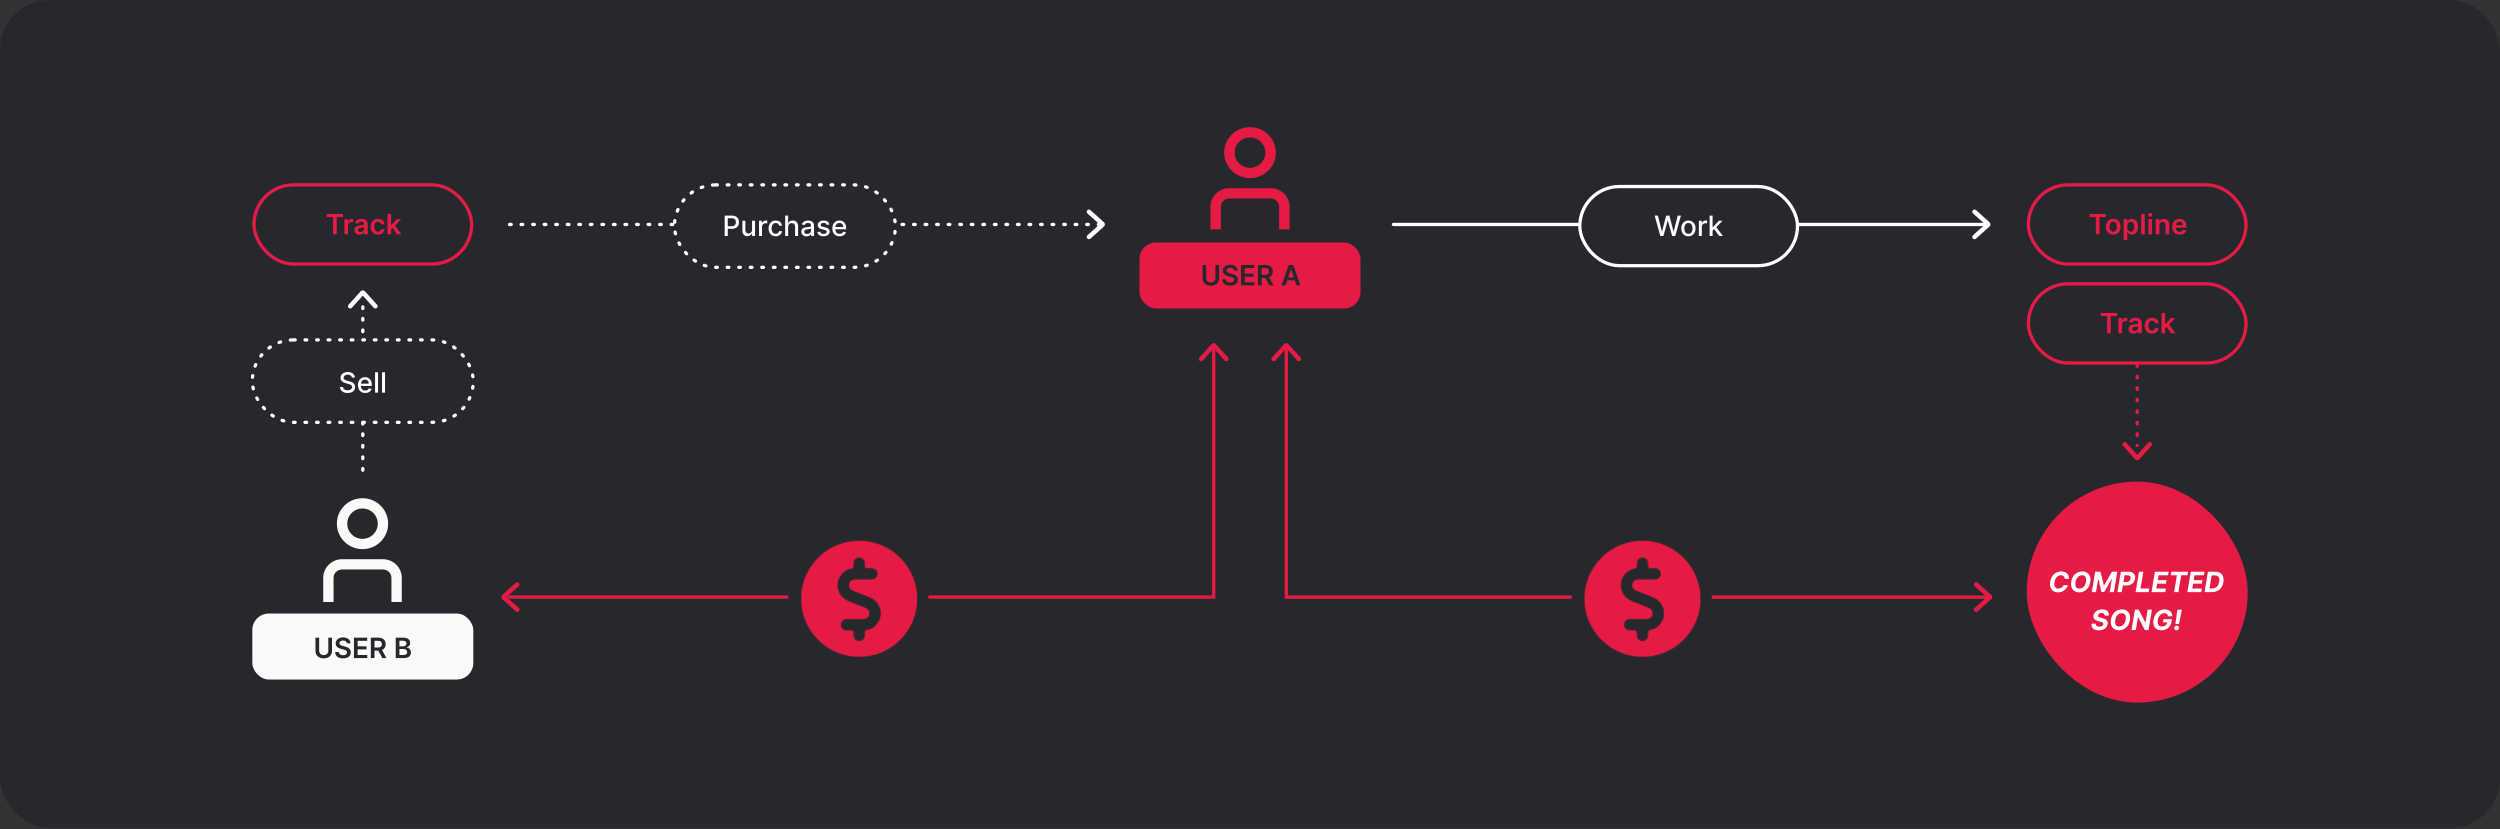 <svg width="1516" height="503" viewBox="0 0 1516 503" fill="none" xmlns="http://www.w3.org/2000/svg">
<rect x="0" y="0" width="1516" height="503" fill="#333333" stroke="none"/>
<rect y="0.055" width="1516" height="502" rx="30" fill="#27282D"/>
<path d="M774.167 92.554C774.167 101.354 766.935 108.499 758 108.499C749.065 108.499 741.833 101.354 741.833 92.554C741.833 83.755 749.065 76.61 758 76.61C766.935 76.61 774.167 83.755 774.167 92.554ZM758 101.277C762.872 101.277 766.833 97.378 766.833 92.554C766.833 87.731 762.872 83.832 758 83.832C753.128 83.832 749.167 87.731 749.167 92.554C749.167 97.378 753.128 101.277 758 101.277ZM775.167 125.443C775.167 122.89 773.071 120.832 770.5 120.832H745.5C742.929 120.832 740.833 122.89 740.833 125.443V139.555H733.5V125.443C733.5 118.914 738.866 113.61 745.5 113.61H770.5C777.134 113.61 782.5 118.914 782.5 125.443V139.555H775.167V125.443Z" fill="#E61B45" stroke="#27282D"/>
<rect x="691" y="147.055" width="134" height="40" rx="10" fill="#E61B45"/>
<path d="M737.021 160.691V168.582C737.021 170.133 735.94 171.244 734.244 171.244C732.542 171.244 731.467 170.133 731.467 168.582V160.691H729.227V168.769C729.227 171.425 731.22 173.242 734.244 173.242C737.256 173.242 739.261 171.425 739.261 168.769V160.691H737.021ZM748.329 164.09H750.484C750.442 162.001 748.661 160.522 746.029 160.522C743.433 160.522 741.483 161.983 741.489 164.169C741.489 165.943 742.751 166.964 744.786 167.489L746.192 167.851C747.526 168.189 748.408 168.606 748.414 169.566C748.408 170.622 747.406 171.328 745.945 171.328C744.544 171.328 743.457 170.701 743.367 169.403H741.163C741.254 171.86 743.083 173.242 745.963 173.242C748.927 173.242 750.647 171.763 750.653 169.584C750.647 167.441 748.879 166.463 747.019 166.022L745.86 165.732C744.846 165.491 743.747 165.062 743.759 164.03C743.765 163.1 744.598 162.418 745.999 162.418C747.333 162.418 748.215 163.04 748.329 164.09ZM752.565 173.055H760.655V171.177H754.805V167.803H760.19V165.925H754.805V162.569H760.606V160.691H752.565V173.055ZM762.806 173.055H765.046V168.527H767.328L769.755 173.055H772.254L769.58 168.153C771.035 167.567 771.801 166.324 771.801 164.645C771.801 162.285 770.28 160.691 767.443 160.691H762.806V173.055ZM765.046 166.668V162.563H767.099C768.771 162.563 769.519 163.329 769.519 164.645C769.519 165.962 768.771 166.668 767.111 166.668H765.046ZM779.498 173.055L780.518 170.006H785.166L786.192 173.055H788.583L784.224 160.691H781.46L777.107 173.055H779.498ZM781.121 168.207L782.794 163.227H782.89L784.562 168.207H781.121Z" fill="#27282D"/>
<path d="M235.869 317.554C235.869 326.357 228.687 333.499 219.821 333.499C210.956 333.499 203.774 326.357 203.774 317.554C203.774 308.751 210.956 301.61 219.821 301.61C228.687 301.61 235.869 308.751 235.869 317.554ZM219.821 326.277C224.664 326.277 228.595 322.374 228.595 317.554C228.595 312.734 224.664 308.832 219.821 308.832C214.979 308.832 211.048 312.734 211.048 317.554C211.048 322.374 214.979 326.277 219.821 326.277ZM236.869 350.443C236.869 347.894 234.79 345.832 232.232 345.832H207.411C204.853 345.832 202.774 347.894 202.774 350.443V365.555H195.5V350.443C195.5 343.911 200.83 338.61 207.411 338.61H232.232C238.813 338.61 244.143 343.911 244.143 350.443V365.555H236.869V350.443Z" fill="#FAFAFA" stroke="#27282D"/>
<rect x="153" y="372.055" width="134" height="40" rx="10" fill="#FAFAFA"/>
<path d="M199.086 386.691V394.582C199.086 396.133 198.005 397.244 196.309 397.244C194.606 397.244 193.532 396.133 193.532 394.582V386.691H191.292V394.769C191.292 397.425 193.284 399.242 196.309 399.242C199.321 399.242 201.325 397.425 201.325 394.769V386.691H199.086ZM210.394 390.09H212.549C212.507 388.001 210.726 386.522 208.094 386.522C205.498 386.522 203.548 387.983 203.554 390.169C203.554 391.943 204.816 392.964 206.85 393.489L208.257 393.851C209.591 394.189 210.472 394.606 210.478 395.566C210.472 396.622 209.47 397.328 208.009 397.328C206.609 397.328 205.522 396.701 205.431 395.403H203.228C203.318 397.86 205.148 399.242 208.027 399.242C210.991 399.242 212.712 397.763 212.718 395.584C212.712 393.441 210.943 392.463 209.084 392.022L207.925 391.732C206.91 391.491 205.812 391.062 205.824 390.03C205.83 389.1 206.663 388.418 208.063 388.418C209.398 388.418 210.279 389.04 210.394 390.09ZM214.63 399.055H222.719V397.177H216.869V393.803H222.254V391.925H216.869V388.569H222.671V386.691H214.63V399.055ZM224.871 399.055H227.111V394.527H229.392L231.819 399.055H234.319L231.644 394.153C233.099 393.567 233.866 392.324 233.866 390.645C233.866 388.285 232.345 386.691 229.507 386.691H224.871V399.055ZM227.111 392.668V388.563H229.163C230.835 388.563 231.584 389.329 231.584 390.645C231.584 391.962 230.835 392.668 229.175 392.668H227.111ZM239.974 399.055H244.979C247.81 399.055 249.199 397.612 249.199 395.686C249.199 393.815 247.871 392.716 246.554 392.65V392.529C247.762 392.245 248.716 391.4 248.716 389.897C248.716 388.056 247.388 386.691 244.707 386.691H239.974V399.055ZM242.214 397.183V393.561H244.683C246.066 393.561 246.923 394.406 246.923 395.511C246.923 396.495 246.247 397.183 244.623 397.183H242.214ZM242.214 391.949V388.539H244.478C245.794 388.539 246.476 389.233 246.476 390.187C246.476 391.273 245.595 391.949 244.429 391.949H242.214Z" fill="#27282D"/>
<rect x="154" y="112.11" width="132" height="48" rx="24" stroke="#E61B45" stroke-width="2"/>
<path d="M198.141 131.624H201.963V142.11H204.184V131.624H208.006V129.746H198.141V131.624ZM208.848 142.11H211.033V136.659C211.033 135.481 211.921 134.648 213.122 134.648C213.49 134.648 213.949 134.715 214.136 134.775V132.765C213.937 132.728 213.593 132.704 213.352 132.704C212.289 132.704 211.402 133.308 211.064 134.383H210.967V132.837H208.848V142.11ZM218.074 142.297C219.529 142.297 220.398 141.615 220.797 140.836H220.869V142.11H222.97V135.904C222.97 133.453 220.972 132.716 219.203 132.716C217.253 132.716 215.756 133.586 215.273 135.276L217.313 135.566C217.531 134.932 218.146 134.389 219.215 134.389C220.229 134.389 220.784 134.908 220.784 135.819V135.856C220.784 136.483 220.126 136.514 218.49 136.689C216.691 136.882 214.971 137.419 214.971 139.508C214.971 141.331 216.305 142.297 218.074 142.297ZM218.641 140.691C217.73 140.691 217.078 140.275 217.078 139.472C217.078 138.633 217.808 138.282 218.786 138.144C219.36 138.065 220.507 137.92 220.791 137.691V138.784C220.791 139.816 219.957 140.691 218.641 140.691ZM229.212 142.291C231.542 142.291 233.027 140.909 233.184 138.94H231.096C230.908 139.937 230.19 140.51 229.23 140.51C227.866 140.51 226.984 139.369 226.984 137.473C226.984 135.602 227.884 134.479 229.23 134.479C230.281 134.479 230.927 135.155 231.096 136.049H233.184C233.033 134.038 231.464 132.716 229.2 132.716C226.483 132.716 224.769 134.678 224.769 137.51C224.769 140.317 226.441 142.291 229.212 142.291ZM234.979 142.11H237.164V138.995L237.961 138.144L240.798 142.11H243.412L239.609 136.84L243.201 132.837H240.648L237.315 136.562H237.164V129.746H234.979V142.11Z" fill="#E61B45"/>
<rect x="1230" y="112.11" width="132" height="48" rx="24" stroke="#E61B45" stroke-width="2"/>
<path d="M1267.1 131.624H1270.92V142.11H1273.15V131.624H1276.97V129.746H1267.1V131.624ZM1281.47 142.291C1284.19 142.291 1285.91 140.377 1285.91 137.51C1285.91 134.636 1284.19 132.716 1281.47 132.716C1278.76 132.716 1277.03 134.636 1277.03 137.51C1277.03 140.377 1278.76 142.291 1281.47 142.291ZM1281.48 140.54C1279.98 140.54 1279.24 139.2 1279.24 137.504C1279.24 135.807 1279.98 134.449 1281.48 134.449C1282.96 134.449 1283.7 135.807 1283.7 137.504C1283.7 139.2 1282.96 140.54 1281.48 140.54ZM1287.77 145.587H1289.96V140.649H1290.05C1290.39 141.325 1291.11 142.273 1292.7 142.273C1294.89 142.273 1296.52 140.54 1296.52 137.486C1296.52 134.395 1294.84 132.716 1292.7 132.716C1291.06 132.716 1290.38 133.7 1290.05 134.371H1289.92V132.837H1287.77V145.587ZM1289.91 137.473C1289.91 135.674 1290.69 134.509 1292.09 134.509C1293.55 134.509 1294.3 135.747 1294.3 137.473C1294.3 139.212 1293.54 140.48 1292.09 140.48C1290.7 140.48 1289.91 139.273 1289.91 137.473ZM1300.58 129.746H1298.39V142.11H1300.58V129.746ZM1302.83 142.11H1305.01V132.837H1302.83V142.11ZM1303.93 131.521C1304.62 131.521 1305.19 130.99 1305.19 130.338C1305.19 129.68 1304.62 129.149 1303.93 129.149C1303.23 129.149 1302.66 129.68 1302.66 130.338C1302.66 130.99 1303.23 131.521 1303.93 131.521ZM1309.45 136.677C1309.45 135.336 1310.25 134.564 1311.41 134.564C1312.54 134.564 1313.21 135.306 1313.21 136.544V142.11H1315.4V136.206C1315.4 133.984 1314.14 132.716 1312.22 132.716C1310.83 132.716 1309.88 133.38 1309.46 134.413H1309.35V132.837H1307.26V142.11H1309.45V136.677ZM1321.72 142.291C1323.89 142.291 1325.37 141.235 1325.76 139.623L1323.72 139.393C1323.42 140.178 1322.7 140.589 1321.75 140.589C1320.34 140.589 1319.41 139.659 1319.39 138.071H1325.85V137.401C1325.85 134.147 1323.89 132.716 1321.61 132.716C1318.95 132.716 1317.22 134.666 1317.22 137.528C1317.22 140.438 1318.93 142.291 1321.72 142.291ZM1319.39 136.598C1319.46 135.415 1320.34 134.419 1321.64 134.419C1322.9 134.419 1323.74 135.336 1323.75 136.598H1319.39Z" fill="#E61B45"/>
<rect x="1230" y="172.11" width="132" height="48" rx="24" stroke="#E61B45" stroke-width="2"/>
<path d="M1273.92 191.624H1277.74V202.11H1279.96V191.624H1283.78V189.746H1273.92V191.624ZM1284.62 202.11H1286.81V196.659C1286.81 195.481 1287.7 194.648 1288.9 194.648C1289.27 194.648 1289.72 194.715 1289.91 194.775V192.765C1289.71 192.728 1289.37 192.704 1289.13 192.704C1288.06 192.704 1287.18 193.308 1286.84 194.383H1286.74V192.837H1284.62V202.11ZM1293.85 202.297C1295.3 202.297 1296.17 201.615 1296.57 200.836H1296.64V202.11H1298.75V195.904C1298.75 193.453 1296.75 192.716 1294.98 192.716C1293.03 192.716 1291.53 193.586 1291.05 195.276L1293.09 195.566C1293.31 194.932 1293.92 194.389 1294.99 194.389C1296 194.389 1296.56 194.908 1296.56 195.819V195.856C1296.56 196.483 1295.9 196.514 1294.27 196.689C1292.47 196.882 1290.75 197.419 1290.75 199.508C1290.75 201.331 1292.08 202.297 1293.85 202.297ZM1294.42 200.691C1293.51 200.691 1292.85 200.275 1292.85 199.472C1292.85 198.633 1293.58 198.282 1294.56 198.144C1295.14 198.065 1296.28 197.92 1296.57 197.691V198.784C1296.57 199.816 1295.73 200.691 1294.42 200.691ZM1304.99 202.291C1307.32 202.291 1308.8 200.909 1308.96 198.94H1306.87C1306.68 199.937 1305.97 200.51 1305.01 200.51C1303.64 200.51 1302.76 199.369 1302.76 197.473C1302.76 195.602 1303.66 194.479 1305.01 194.479C1306.06 194.479 1306.7 195.155 1306.87 196.049H1308.96C1308.81 194.038 1307.24 192.716 1304.98 192.716C1302.26 192.716 1300.54 194.678 1300.54 197.51C1300.54 200.317 1302.22 202.291 1304.99 202.291ZM1310.75 202.11H1312.94V198.995L1313.74 198.144L1316.57 202.11H1319.19L1315.38 196.84L1318.98 192.837H1316.42L1313.09 196.562H1312.94V189.746H1310.75V202.11Z" fill="#E61B45"/>
<path d="M309 136.11L668 136.11" stroke="white" stroke-width="2" stroke-linecap="round" stroke-linejoin="round" stroke-dasharray="1 6"/>
<path d="M845 136.11L1204 136.11" stroke="white" stroke-width="2" stroke-linecap="round" stroke-linejoin="round"/>
<path d="M308 362.055H736V211.055" stroke="#E61B45" stroke-width="2"/>
<path d="M1208 362.11H780V211.555" stroke="#E61B45" stroke-width="2"/>
<circle cx="520.5" cy="362.61" r="42.5" fill="#27282D"/>
<mask id="path-19-inside-1" fill="white">
<path fill-rule="evenodd" clip-rule="evenodd" d="M486 363.11C486 343.78 501.67 328.11 521 328.11C530.283 328.11 539.185 331.797 545.749 338.361C552.313 344.925 556 353.827 556 363.11C556 382.44 540.33 398.11 521 398.11C501.67 398.11 486 382.44 486 363.11ZM524.646 383.045C524.646 382.683 524.911 382.375 525.27 382.322V382.325C529.99 381.652 533.666 377.887 534.227 373.153C534.788 368.418 532.093 363.899 527.661 362.141L517.045 357.892C515.591 357.314 514.753 355.784 515.049 354.248C515.345 352.712 516.691 351.603 518.255 351.606H528.72C530.734 351.606 532.366 349.974 532.366 347.961C532.366 345.947 530.734 344.315 528.72 344.315H525.375C524.972 344.315 524.646 343.988 524.646 343.586V341.526C524.646 339.513 523.013 337.881 521 337.881C518.986 337.881 517.354 339.513 517.354 341.526V343.758C517.353 344.119 517.088 344.426 516.73 344.478C512.01 345.151 508.334 348.916 507.773 353.65C507.212 358.385 509.906 362.904 514.338 364.661L524.955 368.911C526.406 369.492 527.241 371.02 526.946 372.555C526.65 374.09 525.307 375.199 523.744 375.199H513.279C511.266 375.199 509.634 376.832 509.634 378.845C509.634 380.859 511.266 382.491 513.279 382.491H516.625C516.818 382.49 517.004 382.567 517.141 382.704C517.278 382.841 517.355 383.027 517.354 383.22V385.276C517.354 387.29 518.986 388.922 521 388.922C523.013 388.922 524.646 387.29 524.646 385.276V383.045Z"/>
</mask>
<path fill-rule="evenodd" clip-rule="evenodd" d="M486 363.11C486 343.78 501.67 328.11 521 328.11C530.283 328.11 539.185 331.797 545.749 338.361C552.313 344.925 556 353.827 556 363.11C556 382.44 540.33 398.11 521 398.11C501.67 398.11 486 382.44 486 363.11ZM524.646 383.045C524.646 382.683 524.911 382.375 525.27 382.322V382.325C529.99 381.652 533.666 377.887 534.227 373.153C534.788 368.418 532.093 363.899 527.661 362.141L517.045 357.892C515.591 357.314 514.753 355.784 515.049 354.248C515.345 352.712 516.691 351.603 518.255 351.606H528.72C530.734 351.606 532.366 349.974 532.366 347.961C532.366 345.947 530.734 344.315 528.72 344.315H525.375C524.972 344.315 524.646 343.988 524.646 343.586V341.526C524.646 339.513 523.013 337.881 521 337.881C518.986 337.881 517.354 339.513 517.354 341.526V343.758C517.353 344.119 517.088 344.426 516.73 344.478C512.01 345.151 508.334 348.916 507.773 353.65C507.212 358.385 509.906 362.904 514.338 364.661L524.955 368.911C526.406 369.492 527.241 371.02 526.946 372.555C526.65 374.09 525.307 375.199 523.744 375.199H513.279C511.266 375.199 509.634 376.832 509.634 378.845C509.634 380.859 511.266 382.491 513.279 382.491H516.625C516.818 382.49 517.004 382.567 517.141 382.704C517.278 382.841 517.355 383.027 517.354 383.22V385.276C517.354 387.29 518.986 388.922 521 388.922C523.013 388.922 524.646 387.29 524.646 385.276V383.045Z" fill="#E61B45"/>
<path d="M545.749 338.361L547.163 336.947V336.947L545.749 338.361ZM525.27 382.322H527.27V380.002L524.975 380.344L525.27 382.322ZM524.646 383.045L522.646 383.043V383.045H524.646ZM525.27 382.325H523.27V384.63L525.552 384.305L525.27 382.325ZM534.227 373.153L536.213 373.388L534.227 373.153ZM527.661 362.141L526.918 363.998L526.924 364.001L527.661 362.141ZM517.045 357.892L517.788 356.035L517.784 356.033L517.045 357.892ZM515.049 354.248L513.085 353.87V353.87L515.049 354.248ZM518.255 351.606L518.251 353.606H518.255V351.606ZM517.354 343.758L519.354 343.761V343.758H517.354ZM516.73 344.478L517.012 346.458L517.018 346.457L516.73 344.478ZM507.773 353.65L505.787 353.415L507.773 353.65ZM514.338 364.661L515.081 362.805L515.075 362.802L514.338 364.661ZM524.955 368.911L524.212 370.768L524.212 370.768L524.955 368.911ZM526.946 372.555L524.982 372.177V372.177L526.946 372.555ZM523.744 375.199V377.199H523.745L523.744 375.199ZM516.625 382.491V384.491L516.633 384.491L516.625 382.491ZM517.141 382.704L518.555 381.29L518.555 381.29L517.141 382.704ZM517.354 383.22L515.354 383.212V383.22H517.354ZM521 326.11C500.565 326.11 484 342.675 484 363.11H488C488 344.884 502.775 330.11 521 330.11V326.11ZM547.163 336.947C540.224 330.008 530.813 326.11 521 326.11V330.11C529.752 330.11 538.146 333.587 544.335 339.775L547.163 336.947ZM558 363.11C558 353.297 554.102 343.886 547.163 336.947L544.335 339.775C550.523 345.964 554 354.358 554 363.11H558ZM521 400.11C541.435 400.11 558 383.544 558 363.11H554C554 381.335 539.225 396.11 521 396.11V400.11ZM484 363.11C484 383.544 500.565 400.11 521 400.11V396.11C502.775 396.11 488 381.335 488 363.11H484ZM524.975 380.344C523.637 380.543 522.647 381.691 522.646 383.043L526.646 383.047C526.645 383.675 526.185 384.208 525.565 384.3L524.975 380.344ZM527.27 382.325V382.322H523.27V382.325H527.27ZM532.241 372.917C531.787 376.751 528.81 379.8 524.987 380.345L525.552 384.305C531.17 383.504 535.545 379.023 536.213 373.388L532.241 372.917ZM526.924 364.001C530.513 365.424 532.695 369.084 532.241 372.917L536.213 373.388C536.881 367.753 533.674 362.374 528.399 360.282L526.924 364.001ZM516.302 359.749L526.918 363.998L528.405 360.285L517.788 356.035L516.302 359.749ZM513.085 353.87C512.608 356.349 513.96 358.818 516.306 359.75L517.784 356.033C517.222 355.81 516.899 355.22 517.013 354.626L513.085 353.87ZM518.26 349.606C515.735 349.601 513.563 351.391 513.085 353.87L517.013 354.626C517.127 354.033 517.647 353.605 518.251 353.606L518.26 349.606ZM528.72 349.606H518.255V353.606H528.72V349.606ZM530.366 347.961C530.366 348.87 529.629 349.606 528.72 349.606V353.606C531.838 353.606 534.366 351.079 534.366 347.961H530.366ZM528.72 346.315C529.629 346.315 530.366 347.052 530.366 347.961H534.366C534.366 344.843 531.838 342.315 528.72 342.315V346.315ZM525.375 346.315H528.72V342.315H525.375V346.315ZM522.646 343.586C522.646 345.093 523.868 346.315 525.375 346.315V342.315C526.077 342.315 526.646 342.884 526.646 343.586H522.646ZM522.646 341.526V343.586H526.646V341.526H522.646ZM521 339.881C521.909 339.881 522.646 340.617 522.646 341.526H526.646C526.646 338.408 524.118 335.881 521 335.881V339.881ZM519.354 341.526C519.354 340.617 520.091 339.881 521 339.881V335.881C517.882 335.881 515.354 338.408 515.354 341.526H519.354ZM519.354 343.758V341.526H515.354V343.758H519.354ZM517.018 346.457C518.358 346.262 519.352 345.115 519.354 343.761L515.354 343.755C515.355 343.124 515.818 342.59 516.442 342.499L517.018 346.457ZM509.759 353.885C510.213 350.052 513.19 347.003 517.012 346.458L516.447 342.498C510.83 343.299 506.454 347.78 505.787 353.415L509.759 353.885ZM515.075 362.802C511.487 361.379 509.305 357.719 509.759 353.885L505.787 353.415C505.119 359.05 508.326 364.429 513.601 366.521L515.075 362.802ZM525.698 367.054L515.081 362.805L513.595 366.518L524.212 370.768L525.698 367.054ZM528.91 372.933C529.386 370.457 528.039 367.991 525.698 367.054L524.212 370.768C524.773 370.992 525.096 371.583 524.982 372.177L528.91 372.933ZM523.745 377.199C526.266 377.199 528.433 375.409 528.91 372.933L524.982 372.177C524.867 372.77 524.348 373.199 523.744 373.199L523.745 377.199ZM513.279 377.199H523.744V373.199H513.279V377.199ZM511.634 378.845C511.634 377.936 512.37 377.199 513.279 377.199V373.199C510.161 373.199 507.634 375.727 507.634 378.845H511.634ZM513.279 380.491C512.37 380.491 511.634 379.754 511.634 378.845H507.634C507.634 381.963 510.161 384.491 513.279 384.491V380.491ZM516.625 380.491H513.279V384.491H516.625V380.491ZM518.555 381.29C518.042 380.776 517.344 380.488 516.617 380.491L516.633 384.491C516.293 384.492 515.967 384.358 515.727 384.118L518.555 381.29ZM519.354 383.228C519.357 382.501 519.069 381.803 518.555 381.29L515.727 384.118C515.487 383.878 515.353 383.552 515.354 383.212L519.354 383.228ZM519.354 385.276V383.22H515.354V385.276H519.354ZM521 386.922C520.091 386.922 519.354 386.185 519.354 385.276H515.354C515.354 388.395 517.882 390.922 521 390.922V386.922ZM522.646 385.276C522.646 386.185 521.909 386.922 521 386.922V390.922C524.118 390.922 526.646 388.395 526.646 385.276H522.646ZM522.646 383.045V385.276H526.646V383.045H522.646Z" fill="#E61B45" mask="url(#path-19-inside-1)"/>
<circle cx="995.5" cy="362.61" r="42.5" fill="#27282D"/>
<mask id="path-22-inside-2" fill="white">
<path fill-rule="evenodd" clip-rule="evenodd" d="M961 363.11C961 343.78 976.67 328.11 996 328.11C1005.28 328.11 1014.18 331.797 1020.75 338.361C1027.31 344.925 1031 353.827 1031 363.11C1031 382.44 1015.33 398.11 996 398.11C976.67 398.11 961 382.44 961 363.11ZM999.646 383.045C999.646 382.683 999.911 382.375 1000.27 382.322V382.325C1004.99 381.652 1008.67 377.887 1009.23 373.153C1009.79 368.418 1007.09 363.899 1002.66 362.141L992.045 357.892C990.591 357.314 989.753 355.784 990.049 354.248C990.345 352.712 991.691 351.603 993.255 351.606H1003.72C1005.73 351.606 1007.37 349.974 1007.37 347.961C1007.37 345.947 1005.73 344.315 1003.72 344.315H1000.37C999.972 344.315 999.646 343.988 999.646 343.586V341.526C999.646 339.513 998.013 337.881 996 337.881C993.986 337.881 992.354 339.513 992.354 341.526V343.758C992.353 344.119 992.088 344.426 991.73 344.478C987.01 345.151 983.334 348.916 982.773 353.65C982.212 358.385 984.906 362.904 989.338 364.661L999.955 368.911C1001.41 369.492 1002.24 371.02 1001.95 372.555C1001.65 374.09 1000.31 375.199 998.744 375.199H988.279C986.266 375.199 984.634 376.832 984.634 378.845C984.634 380.859 986.266 382.491 988.279 382.491H991.625C991.818 382.49 992.004 382.567 992.141 382.704C992.278 382.841 992.355 383.027 992.354 383.22V385.276C992.354 387.29 993.986 388.922 996 388.922C998.013 388.922 999.646 387.29 999.646 385.276V383.045Z"/>
</mask>
<path fill-rule="evenodd" clip-rule="evenodd" d="M961 363.11C961 343.78 976.67 328.11 996 328.11C1005.28 328.11 1014.18 331.797 1020.75 338.361C1027.31 344.925 1031 353.827 1031 363.11C1031 382.44 1015.33 398.11 996 398.11C976.67 398.11 961 382.44 961 363.11ZM999.646 383.045C999.646 382.683 999.911 382.375 1000.27 382.322V382.325C1004.99 381.652 1008.67 377.887 1009.23 373.153C1009.79 368.418 1007.09 363.899 1002.66 362.141L992.045 357.892C990.591 357.314 989.753 355.784 990.049 354.248C990.345 352.712 991.691 351.603 993.255 351.606H1003.72C1005.73 351.606 1007.37 349.974 1007.37 347.961C1007.37 345.947 1005.73 344.315 1003.72 344.315H1000.37C999.972 344.315 999.646 343.988 999.646 343.586V341.526C999.646 339.513 998.013 337.881 996 337.881C993.986 337.881 992.354 339.513 992.354 341.526V343.758C992.353 344.119 992.088 344.426 991.73 344.478C987.01 345.151 983.334 348.916 982.773 353.65C982.212 358.385 984.906 362.904 989.338 364.661L999.955 368.911C1001.41 369.492 1002.24 371.02 1001.95 372.555C1001.65 374.09 1000.31 375.199 998.744 375.199H988.279C986.266 375.199 984.634 376.832 984.634 378.845C984.634 380.859 986.266 382.491 988.279 382.491H991.625C991.818 382.49 992.004 382.567 992.141 382.704C992.278 382.841 992.355 383.027 992.354 383.22V385.276C992.354 387.29 993.986 388.922 996 388.922C998.013 388.922 999.646 387.29 999.646 385.276V383.045Z" fill="#E61B45"/>
<path d="M1020.75 338.361L1022.16 336.947V336.947L1020.75 338.361ZM1000.27 382.322H1002.27V380.002L999.975 380.344L1000.27 382.322ZM999.646 383.045L997.646 383.043V383.045H999.646ZM1000.27 382.325H998.27V384.63L1000.55 384.305L1000.27 382.325ZM1009.23 373.153L1011.21 373.388L1009.23 373.153ZM1002.66 362.141L1001.92 363.998L1001.92 364.001L1002.66 362.141ZM992.045 357.892L992.788 356.035L992.784 356.033L992.045 357.892ZM990.049 354.248L988.085 353.87V353.87L990.049 354.248ZM993.255 351.606L993.251 353.606H993.255V351.606ZM992.354 343.758L994.354 343.761V343.758H992.354ZM991.73 344.478L992.012 346.458L992.018 346.457L991.73 344.478ZM982.773 353.65L980.787 353.415L982.773 353.65ZM989.338 364.661L990.081 362.805L990.075 362.802L989.338 364.661ZM999.955 368.911L999.212 370.768L999.212 370.768L999.955 368.911ZM1001.95 372.555L999.982 372.177V372.177L1001.95 372.555ZM998.744 375.199V377.199H998.745L998.744 375.199ZM991.625 382.491V384.491L991.633 384.491L991.625 382.491ZM992.141 382.704L993.555 381.29L993.555 381.29L992.141 382.704ZM992.354 383.22L990.354 383.212V383.22H992.354ZM996 326.11C975.565 326.11 959 342.675 959 363.11H963C963 344.884 977.775 330.11 996 330.11V326.11ZM1022.16 336.947C1015.22 330.008 1005.81 326.11 996 326.11V330.11C1004.75 330.11 1013.15 333.587 1019.33 339.775L1022.16 336.947ZM1033 363.11C1033 353.297 1029.1 343.886 1022.16 336.947L1019.33 339.775C1025.52 345.964 1029 354.358 1029 363.11H1033ZM996 400.11C1016.43 400.11 1033 383.544 1033 363.11H1029C1029 381.335 1014.23 396.11 996 396.11V400.11ZM959 363.11C959 383.544 975.565 400.11 996 400.11V396.11C977.775 396.11 963 381.335 963 363.11H959ZM999.975 380.344C998.637 380.543 997.647 381.691 997.646 383.043L1001.65 383.047C1001.65 383.675 1001.19 384.208 1000.56 384.3L999.975 380.344ZM1002.27 382.325V382.322H998.27V382.325H1002.27ZM1007.24 372.917C1006.79 376.751 1003.81 379.8 999.987 380.345L1000.55 384.305C1006.17 383.504 1010.55 379.023 1011.21 373.388L1007.24 372.917ZM1001.92 364.001C1005.51 365.424 1007.7 369.084 1007.24 372.917L1011.21 373.388C1011.88 367.753 1008.67 362.374 1003.4 360.282L1001.92 364.001ZM991.302 359.749L1001.92 363.998L1003.4 360.285L992.788 356.035L991.302 359.749ZM988.085 353.87C987.608 356.349 988.96 358.818 991.306 359.75L992.784 356.033C992.222 355.81 991.899 355.22 992.013 354.626L988.085 353.87ZM993.26 349.606C990.735 349.601 988.563 351.391 988.085 353.87L992.013 354.626C992.127 354.033 992.647 353.605 993.251 353.606L993.26 349.606ZM1003.72 349.606H993.255V353.606H1003.72V349.606ZM1005.37 347.961C1005.37 348.87 1004.63 349.606 1003.72 349.606V353.606C1006.84 353.606 1009.37 351.079 1009.37 347.961H1005.37ZM1003.72 346.315C1004.63 346.315 1005.37 347.052 1005.37 347.961H1009.37C1009.37 344.843 1006.84 342.315 1003.72 342.315V346.315ZM1000.37 346.315H1003.72V342.315H1000.37V346.315ZM997.646 343.586C997.646 345.093 998.868 346.315 1000.37 346.315V342.315C1001.08 342.315 1001.65 342.884 1001.65 343.586H997.646ZM997.646 341.526V343.586H1001.65V341.526H997.646ZM996 339.881C996.909 339.881 997.646 340.617 997.646 341.526H1001.65C1001.65 338.408 999.118 335.881 996 335.881V339.881ZM994.354 341.526C994.354 340.617 995.091 339.881 996 339.881V335.881C992.882 335.881 990.354 338.408 990.354 341.526H994.354ZM994.354 343.758V341.526H990.354V343.758H994.354ZM992.018 346.457C993.358 346.262 994.352 345.115 994.354 343.761L990.354 343.755C990.355 343.124 990.818 342.59 991.442 342.499L992.018 346.457ZM984.759 353.885C985.213 350.052 988.19 347.003 992.012 346.458L991.447 342.498C985.83 343.299 981.454 347.78 980.787 353.415L984.759 353.885ZM990.075 362.802C986.487 361.379 984.305 357.719 984.759 353.885L980.787 353.415C980.119 359.05 983.326 364.429 988.601 366.521L990.075 362.802ZM1000.7 367.054L990.081 362.805L988.595 366.518L999.212 370.768L1000.7 367.054ZM1003.91 372.933C1004.39 370.457 1003.04 367.991 1000.7 367.054L999.212 370.768C999.773 370.992 1000.1 371.583 999.982 372.177L1003.91 372.933ZM998.745 377.199C1001.27 377.199 1003.43 375.409 1003.91 372.933L999.982 372.177C999.867 372.77 999.348 373.199 998.744 373.199L998.745 377.199ZM988.279 377.199H998.744V373.199H988.279V377.199ZM986.634 378.845C986.634 377.936 987.37 377.199 988.279 377.199V373.199C985.161 373.199 982.634 375.727 982.634 378.845H986.634ZM988.279 380.491C987.37 380.491 986.634 379.754 986.634 378.845H982.634C982.634 381.963 985.161 384.491 988.279 384.491V380.491ZM991.625 380.491H988.279V384.491H991.625V380.491ZM993.555 381.29C993.042 380.776 992.344 380.488 991.617 380.491L991.633 384.491C991.293 384.492 990.967 384.358 990.727 384.118L993.555 381.29ZM994.354 383.228C994.357 382.501 994.069 381.803 993.555 381.29L990.727 384.118C990.487 383.878 990.353 383.552 990.354 383.212L994.354 383.228ZM994.354 385.276V383.22H990.354V385.276H994.354ZM996 386.922C995.091 386.922 994.354 386.185 994.354 385.276H990.354C990.354 388.395 992.882 390.922 996 390.922V386.922ZM997.646 385.276C997.646 386.185 996.909 386.922 996 386.922V390.922C999.118 390.922 1001.65 388.395 1001.65 385.276H997.646ZM997.646 383.045V385.276H1001.65V383.045H997.646Z" fill="#E61B45" mask="url(#path-22-inside-2)"/>
<path d="M1296 221.11L1296 270.11" stroke="#E61B45" stroke-width="2" stroke-linecap="round" stroke-linejoin="round" stroke-dasharray="1 6"/>
<path d="M670 136.055C670.001 135.56 669.793 135.088 669.429 134.761L661.269 127.421C660.909 127.081 660.396 126.967 659.931 127.124C659.465 127.281 659.118 127.683 659.026 128.176C658.933 128.668 659.109 129.173 659.484 129.495L666.62 135.914C666.659 135.95 666.682 136.001 666.682 136.055C666.682 136.109 666.659 136.16 666.62 136.196L659.483 142.614C659.107 142.937 658.932 143.442 659.024 143.934C659.117 144.426 659.463 144.829 659.929 144.986C660.395 145.142 660.907 145.029 661.268 144.689L669.426 137.351C669.791 137.023 670 136.551 670 136.055Z" fill="white"/>
<path d="M304 362.055C303.999 361.56 304.207 361.088 304.571 360.761L312.731 353.421C313.091 353.081 313.604 352.967 314.069 353.124C314.535 353.281 314.882 353.683 314.974 354.176C315.067 354.668 314.891 355.173 314.516 355.495L307.38 361.914C307.341 361.95 307.318 362.001 307.318 362.055C307.318 362.109 307.341 362.16 307.38 362.196L314.517 368.614C314.893 368.937 315.068 369.442 314.976 369.934C314.883 370.426 314.537 370.829 314.071 370.986C313.605 371.142 313.093 371.029 312.732 370.689L304.574 363.351C304.209 363.023 304 362.551 304 362.055Z" fill="#E61B45"/>
<path d="M736 208.055C736.495 208.054 736.966 208.262 737.294 208.626L744.634 216.786C744.974 217.146 745.087 217.659 744.931 218.124C744.774 218.59 744.371 218.936 743.879 219.029C743.387 219.122 742.882 218.946 742.559 218.571L736.141 211.435C736.105 211.396 736.054 211.373 736 211.373C735.946 211.373 735.895 211.396 735.859 211.435L729.441 218.572C729.118 218.948 728.613 219.123 728.121 219.031C727.629 218.938 727.226 218.592 727.069 218.126C726.913 217.66 727.026 217.148 727.366 216.787L734.704 208.629C735.032 208.264 735.504 208.055 736 208.055Z" fill="#E61B45"/>
<path d="M780 208.055C780.495 208.054 780.966 208.262 781.294 208.626L788.634 216.786C788.974 217.146 789.087 217.659 788.931 218.124C788.774 218.59 788.371 218.936 787.879 219.029C787.387 219.122 786.882 218.946 786.559 218.571L780.141 211.435C780.105 211.396 780.054 211.373 780 211.373C779.946 211.373 779.895 211.396 779.859 211.435L773.441 218.572C773.118 218.948 772.613 219.123 772.121 219.031C771.629 218.938 771.226 218.592 771.069 218.126C770.913 217.66 771.026 217.148 771.366 216.787L778.704 208.629C779.032 208.264 779.504 208.055 780 208.055Z" fill="#E61B45"/>
<path d="M1208 362.055C1208 361.56 1207.79 361.088 1207.43 360.761L1199.27 353.421C1198.91 353.081 1198.4 352.967 1197.93 353.124C1197.46 353.281 1197.12 353.683 1197.03 354.176C1196.93 354.668 1197.11 355.173 1197.48 355.495L1204.62 361.914C1204.66 361.95 1204.68 362.001 1204.68 362.055C1204.68 362.109 1204.66 362.16 1204.62 362.196L1197.48 368.614C1197.11 368.937 1196.93 369.442 1197.02 369.934C1197.12 370.426 1197.46 370.829 1197.93 370.986C1198.39 371.142 1198.91 371.029 1199.27 370.689L1207.43 363.351C1207.79 363.023 1208 362.551 1208 362.055Z" fill="#E61B45"/>
<path d="M1207 136.055C1207 135.56 1206.79 135.088 1206.43 134.761L1198.27 127.421C1197.91 127.081 1197.4 126.967 1196.93 127.124C1196.46 127.281 1196.12 127.683 1196.03 128.176C1195.93 128.668 1196.11 129.173 1196.48 129.495L1203.62 135.914C1203.66 135.95 1203.68 136.001 1203.68 136.055C1203.68 136.109 1203.66 136.16 1203.62 136.196L1196.48 142.614C1196.11 142.937 1195.93 143.442 1196.02 143.934C1196.12 144.426 1196.46 144.829 1196.93 144.986C1197.39 145.142 1197.91 145.029 1198.27 144.689L1206.43 137.351C1206.79 137.023 1207 136.551 1207 136.055Z" fill="white"/>
<path d="M220 176.055C219.505 176.054 219.034 176.262 218.706 176.626L211.366 184.786C211.026 185.146 210.913 185.659 211.069 186.124C211.226 186.59 211.629 186.936 212.121 187.029C212.613 187.122 213.118 186.946 213.441 186.571L219.859 179.435C219.895 179.396 219.946 179.373 220 179.373C220.054 179.373 220.105 179.396 220.141 179.435L226.559 186.572C226.882 186.948 227.387 187.123 227.879 187.031C228.371 186.938 228.774 186.592 228.931 186.126C229.087 185.66 228.974 185.148 228.634 184.787L221.296 176.629C220.968 176.264 220.496 176.055 220 176.055Z" fill="white"/>
<path d="M1296 279.055C1296.5 279.056 1296.97 278.848 1297.29 278.484L1304.63 270.324C1304.97 269.964 1305.09 269.451 1304.93 268.985C1304.77 268.52 1304.37 268.173 1303.88 268.081C1303.39 267.988 1302.88 268.164 1302.56 268.539L1296.14 275.675C1296.11 275.714 1296.05 275.737 1296 275.737C1295.95 275.737 1295.89 275.714 1295.86 275.675L1289.44 268.538C1289.12 268.162 1288.61 267.987 1288.12 268.079C1287.63 268.172 1287.23 268.518 1287.07 268.984C1286.91 269.45 1287.03 269.962 1287.37 270.323L1294.7 278.481C1295.03 278.845 1295.5 279.054 1296 279.055Z" fill="#E61B45"/>
<path d="M220 285.11L220 184.11" stroke="white" stroke-width="2" stroke-linecap="round" stroke-linejoin="round" stroke-dasharray="1 6"/>
<rect x="409" y="112.11" width="134" height="50" rx="25" fill="#27282D" stroke="white" stroke-width="2" stroke-linecap="round" stroke-dasharray="1 6"/>
<path d="M439.449 143.11H441.314V138.763H443.85C446.717 138.763 448.136 137.031 448.136 134.749C448.136 132.473 446.729 130.746 443.856 130.746H439.449V143.11ZM441.314 137.182V132.346H443.656C445.504 132.346 446.258 133.348 446.258 134.749C446.258 136.149 445.504 137.182 443.681 137.182H441.314ZM456.052 139.264C456.058 140.84 454.887 141.589 453.872 141.589C452.756 141.589 451.983 140.78 451.983 139.518V133.837H450.178V139.735C450.178 142.035 451.439 143.231 453.22 143.231C454.615 143.231 455.563 142.494 455.991 141.504H456.088V143.11H457.863V133.837H456.052V139.264ZM460.288 143.11H462.093V137.447C462.093 136.234 463.029 135.358 464.309 135.358C464.683 135.358 465.106 135.425 465.25 135.467V133.741C465.069 133.716 464.713 133.698 464.484 133.698C463.397 133.698 462.467 134.314 462.129 135.31H462.033V133.837H460.288V143.11ZM470.386 143.297C472.578 143.297 473.996 141.981 474.196 140.176H472.439C472.21 141.178 471.431 141.77 470.398 141.77C468.871 141.77 467.887 140.496 467.887 138.473C467.887 136.487 468.889 135.238 470.398 135.238C471.545 135.238 472.246 135.962 472.439 136.831H474.196C474.003 134.96 472.475 133.716 470.368 133.716C467.754 133.716 466.064 135.684 466.064 138.516C466.064 141.311 467.694 143.297 470.386 143.297ZM477.931 137.604C477.931 136.125 478.867 135.28 480.153 135.28C481.396 135.28 482.139 136.071 482.139 137.429V143.11H483.944V137.212C483.944 134.9 482.676 133.716 480.768 133.716C479.326 133.716 478.456 134.344 478.022 135.346H477.907V130.746H476.126V143.11H477.931V137.604ZM489.051 143.315C490.584 143.315 491.448 142.536 491.792 141.842H491.864V143.11H493.627V136.952C493.627 134.254 491.502 133.716 490.029 133.716C488.351 133.716 486.805 134.393 486.202 136.083L487.898 136.469C488.164 135.811 488.84 135.177 490.053 135.177C491.218 135.177 491.816 135.787 491.816 136.837V136.88C491.816 137.538 491.14 137.526 489.474 137.719C487.717 137.924 485.918 138.383 485.918 140.49C485.918 142.313 487.288 143.315 489.051 143.315ZM489.443 141.866C488.423 141.866 487.687 141.407 487.687 140.514C487.687 139.548 488.544 139.204 489.588 139.065C490.174 138.987 491.562 138.83 491.822 138.57V139.765C491.822 140.864 490.947 141.866 489.443 141.866ZM502.98 136.101C502.606 134.658 501.477 133.716 499.472 133.716C497.378 133.716 495.892 134.821 495.892 136.463C495.892 137.779 496.689 138.655 498.428 139.041L499.998 139.385C500.891 139.584 501.308 139.983 501.308 140.562C501.308 141.281 500.541 141.842 499.358 141.842C498.277 141.842 497.583 141.377 497.365 140.466L495.621 140.731C495.923 142.373 497.287 143.297 499.37 143.297C501.609 143.297 503.161 142.108 503.161 140.429C503.161 139.119 502.328 138.311 500.625 137.918L499.152 137.58C498.132 137.339 497.691 136.994 497.697 136.367C497.691 135.654 498.464 135.147 499.49 135.147C500.613 135.147 501.133 135.769 501.344 136.391L502.98 136.101ZM509.142 143.297C511.164 143.297 512.595 142.301 513.006 140.792L511.297 140.484C510.971 141.359 510.186 141.806 509.16 141.806C507.615 141.806 506.576 140.804 506.528 139.017H513.12V138.377C513.12 135.026 511.116 133.716 509.015 133.716C506.431 133.716 504.729 135.684 504.729 138.534C504.729 141.413 506.407 143.297 509.142 143.297ZM506.534 137.665C506.606 136.348 507.56 135.208 509.027 135.208C510.428 135.208 511.345 136.246 511.352 137.665H506.534Z" fill="white"/>
<rect x="958" y="113.11" width="132" height="48" rx="24" fill="#27282D" stroke="white" stroke-width="2"/>
<path d="M1006.81 143.11H1008.69L1011.3 133.849H1011.39L1014 143.11H1015.87L1019.31 130.746H1017.34L1014.94 140.327H1014.82L1012.32 130.746H1010.37L1007.87 140.321H1007.75L1005.34 130.746H1003.38L1006.81 143.11ZM1023.86 143.297C1026.47 143.297 1028.18 141.383 1028.18 138.516C1028.18 135.63 1026.47 133.716 1023.86 133.716C1021.24 133.716 1019.53 135.63 1019.53 138.516C1019.53 141.383 1021.24 143.297 1023.86 143.297ZM1023.86 141.782C1022.15 141.782 1021.36 140.291 1021.36 138.51C1021.36 136.735 1022.15 135.226 1023.86 135.226C1025.56 135.226 1026.36 136.735 1026.36 138.51C1026.36 140.291 1025.56 141.782 1023.86 141.782ZM1030.19 143.11H1032V137.447C1032 136.234 1032.93 135.358 1034.21 135.358C1034.59 135.358 1035.01 135.425 1035.16 135.467V133.741C1034.98 133.716 1034.62 133.698 1034.39 133.698C1033.3 133.698 1032.37 134.314 1032.04 135.31H1031.94V133.837H1030.19V143.11ZM1036.72 143.11H1038.52V139.82L1039.42 138.92L1042.57 143.11H1044.79L1040.78 137.815L1044.54 133.837H1042.37L1038.68 137.761H1038.52V130.746H1036.72V143.11Z" fill="#FAFAFA"/>
<rect x="153" y="206.11" width="134" height="50" rx="25" fill="#27282D" stroke="white" stroke-width="2" stroke-linecap="round" stroke-dasharray="1 6"/>
<path d="M213.409 228.994H215.208C215.154 227.014 213.403 225.577 210.892 225.577C208.411 225.577 206.509 226.996 206.509 229.127C206.509 230.847 207.741 231.856 209.727 232.393L211.188 232.791C212.51 233.141 213.53 233.576 213.53 234.675C213.53 235.882 212.377 236.679 210.789 236.679C209.352 236.679 208.157 236.039 208.048 234.693H206.177C206.298 236.933 208.03 238.315 210.801 238.315C213.705 238.315 215.377 236.788 215.377 234.693C215.377 232.465 213.391 231.602 211.821 231.216L210.614 230.902C209.648 230.654 208.362 230.201 208.368 229.018C208.368 227.968 209.328 227.189 210.85 227.189C212.268 227.189 213.276 227.853 213.409 228.994ZM221.458 238.297C223.48 238.297 224.911 237.301 225.322 235.792L223.613 235.484C223.287 236.359 222.502 236.806 221.476 236.806C219.931 236.806 218.892 235.804 218.844 234.017H225.436V233.377C225.436 230.026 223.432 228.716 221.331 228.716C218.747 228.716 217.045 230.684 217.045 233.534C217.045 236.413 218.723 238.297 221.458 238.297ZM218.85 232.665C218.922 231.348 219.876 230.208 221.343 230.208C222.744 230.208 223.661 231.246 223.667 232.665H218.85ZM229.244 225.746H227.439V238.11H229.244V225.746ZM233.477 225.746H231.672V238.11H233.477V225.746Z" fill="white"/>
<rect x="1229" y="292.055" width="134" height="134" rx="67" fill="#E61B45"/>
<path d="M1254.62 351.02C1254.74 348.164 1252.81 346.522 1249.87 346.522C1246.68 346.522 1243.89 348.738 1243.23 352.716C1242.56 356.821 1244.67 359.224 1248.05 359.224C1251.15 359.224 1253.33 357.105 1254 354.829H1251.37C1250.9 356.139 1249.67 356.912 1248.19 356.912C1246.39 356.912 1245.4 355.596 1245.83 353.03C1246.27 350.374 1247.84 348.834 1249.82 348.834C1251.19 348.834 1252.04 349.649 1252.01 351.02H1254.62ZM1267.53 353.042C1268.21 348.925 1266.04 346.522 1262.69 346.522C1259.46 346.522 1256.65 348.768 1256 352.734C1255.32 356.839 1257.5 359.224 1260.87 359.224C1264.07 359.224 1266.86 357.008 1267.53 353.042ZM1264.93 352.734C1264.49 355.415 1262.94 356.912 1260.96 356.912C1259.15 356.912 1258.16 355.596 1258.6 353.042C1259.03 350.362 1260.6 348.834 1262.58 348.834C1264.41 348.834 1265.35 350.193 1264.93 352.734ZM1270.52 346.691L1268.47 359.055H1271L1272.36 350.978H1272.46L1274.32 358.995H1276.05L1280.57 351.008H1280.67L1279.33 359.055H1281.87L1283.92 346.691H1280.7L1275.92 354.998H1275.78L1273.74 346.691H1270.52ZM1284.02 359.055H1286.64L1287.31 355.046H1289.5C1292.35 355.046 1294.29 353.356 1294.69 350.881C1295.09 348.418 1293.76 346.691 1290.95 346.691H1286.08L1284.02 359.055ZM1287.66 352.952L1288.35 348.828H1290.11C1291.62 348.828 1292.2 349.643 1292 350.881C1291.8 352.106 1290.94 352.952 1289.42 352.952H1287.66ZM1295.03 359.055H1302.94L1303.31 356.9H1298.01L1299.7 346.691H1297.08L1295.03 359.055ZM1304.68 359.055H1313.03L1313.39 356.9H1307.65L1308.13 353.948H1313.42L1313.79 351.793H1308.5L1308.98 348.846H1314.7L1315.06 346.691H1306.73L1304.68 359.055ZM1316.3 348.846H1320.09L1318.4 359.055H1320.98L1322.67 348.846H1326.46L1326.82 346.691H1316.67L1316.3 348.846ZM1326.44 359.055H1334.8L1335.16 356.9H1329.42L1329.9 353.948H1335.19L1335.55 351.793H1330.26L1330.74 348.846H1336.46L1336.82 346.691H1328.49L1326.44 359.055ZM1341.29 359.055C1345.06 359.055 1347.66 356.803 1348.28 353.006C1348.94 349.088 1346.99 346.691 1343.26 346.691H1338.9L1336.85 359.055H1341.29ZM1339.84 356.815L1341.14 348.931H1342.87C1345.19 348.931 1346.18 350.036 1345.73 352.722C1345.26 355.541 1343.77 356.815 1341.44 356.815H1339.84ZM1276.27 373.283H1278.77C1279.1 371.038 1277.55 369.522 1274.8 369.522C1272.09 369.522 1269.87 371.013 1269.49 373.265C1269.2 375.088 1270.31 376.127 1272.3 376.634L1273.59 376.972C1274.89 377.286 1275.58 377.69 1275.44 378.517C1275.29 379.417 1274.34 380.039 1273 380.039C1271.64 380.039 1270.75 379.411 1270.89 378.173H1268.36C1267.98 380.835 1269.68 382.23 1272.67 382.23C1275.69 382.23 1277.7 380.787 1278.08 378.523C1278.42 376.465 1277.04 375.372 1274.97 374.889L1273.91 374.623C1272.89 374.382 1272.03 373.971 1272.21 373.09C1272.34 372.287 1273.14 371.708 1274.42 371.708C1275.67 371.708 1276.31 372.275 1276.27 373.283ZM1291.61 376.042C1292.29 371.925 1290.12 369.522 1286.77 369.522C1283.54 369.522 1280.74 371.768 1280.08 375.734C1279.4 379.839 1281.58 382.224 1284.95 382.224C1288.15 382.224 1290.94 380.008 1291.61 376.042ZM1289.01 375.734C1288.57 378.415 1287.02 379.912 1285.05 379.912C1283.23 379.912 1282.24 378.596 1282.68 376.042C1283.11 373.362 1284.68 371.834 1286.66 371.834C1288.49 371.834 1289.43 373.193 1289.01 375.734ZM1304.94 369.691H1302.34L1301.05 377.467H1300.95L1296.89 369.691H1294.6L1292.55 382.055H1295.16L1296.46 374.273H1296.56L1300.63 382.055H1302.89L1304.94 369.691ZM1314.64 373.688H1317.29C1317.36 371.243 1315.49 369.522 1312.7 369.522C1309.43 369.522 1306.52 371.877 1305.86 375.885C1305.21 379.797 1307.17 382.224 1310.65 382.224C1313.77 382.224 1316.33 380.256 1316.86 376.996L1317.12 375.438H1311.95L1311.62 377.406H1314.27C1313.99 378.94 1312.7 379.912 1310.96 379.912C1309 379.912 1308.09 378.445 1308.52 375.861C1308.94 373.289 1310.59 371.834 1312.49 371.834C1313.83 371.834 1314.5 372.529 1314.64 373.688ZM1323.05 369.691H1320.37L1319.18 378.348H1321.38L1323.05 369.691ZM1319.79 382.212C1320.55 382.212 1321.28 381.566 1321.34 380.763C1321.4 379.978 1320.78 379.338 1320.01 379.338C1319.21 379.338 1318.49 379.966 1318.44 380.763C1318.39 381.566 1318.98 382.212 1319.79 382.212Z" fill="white"/>
</svg>
